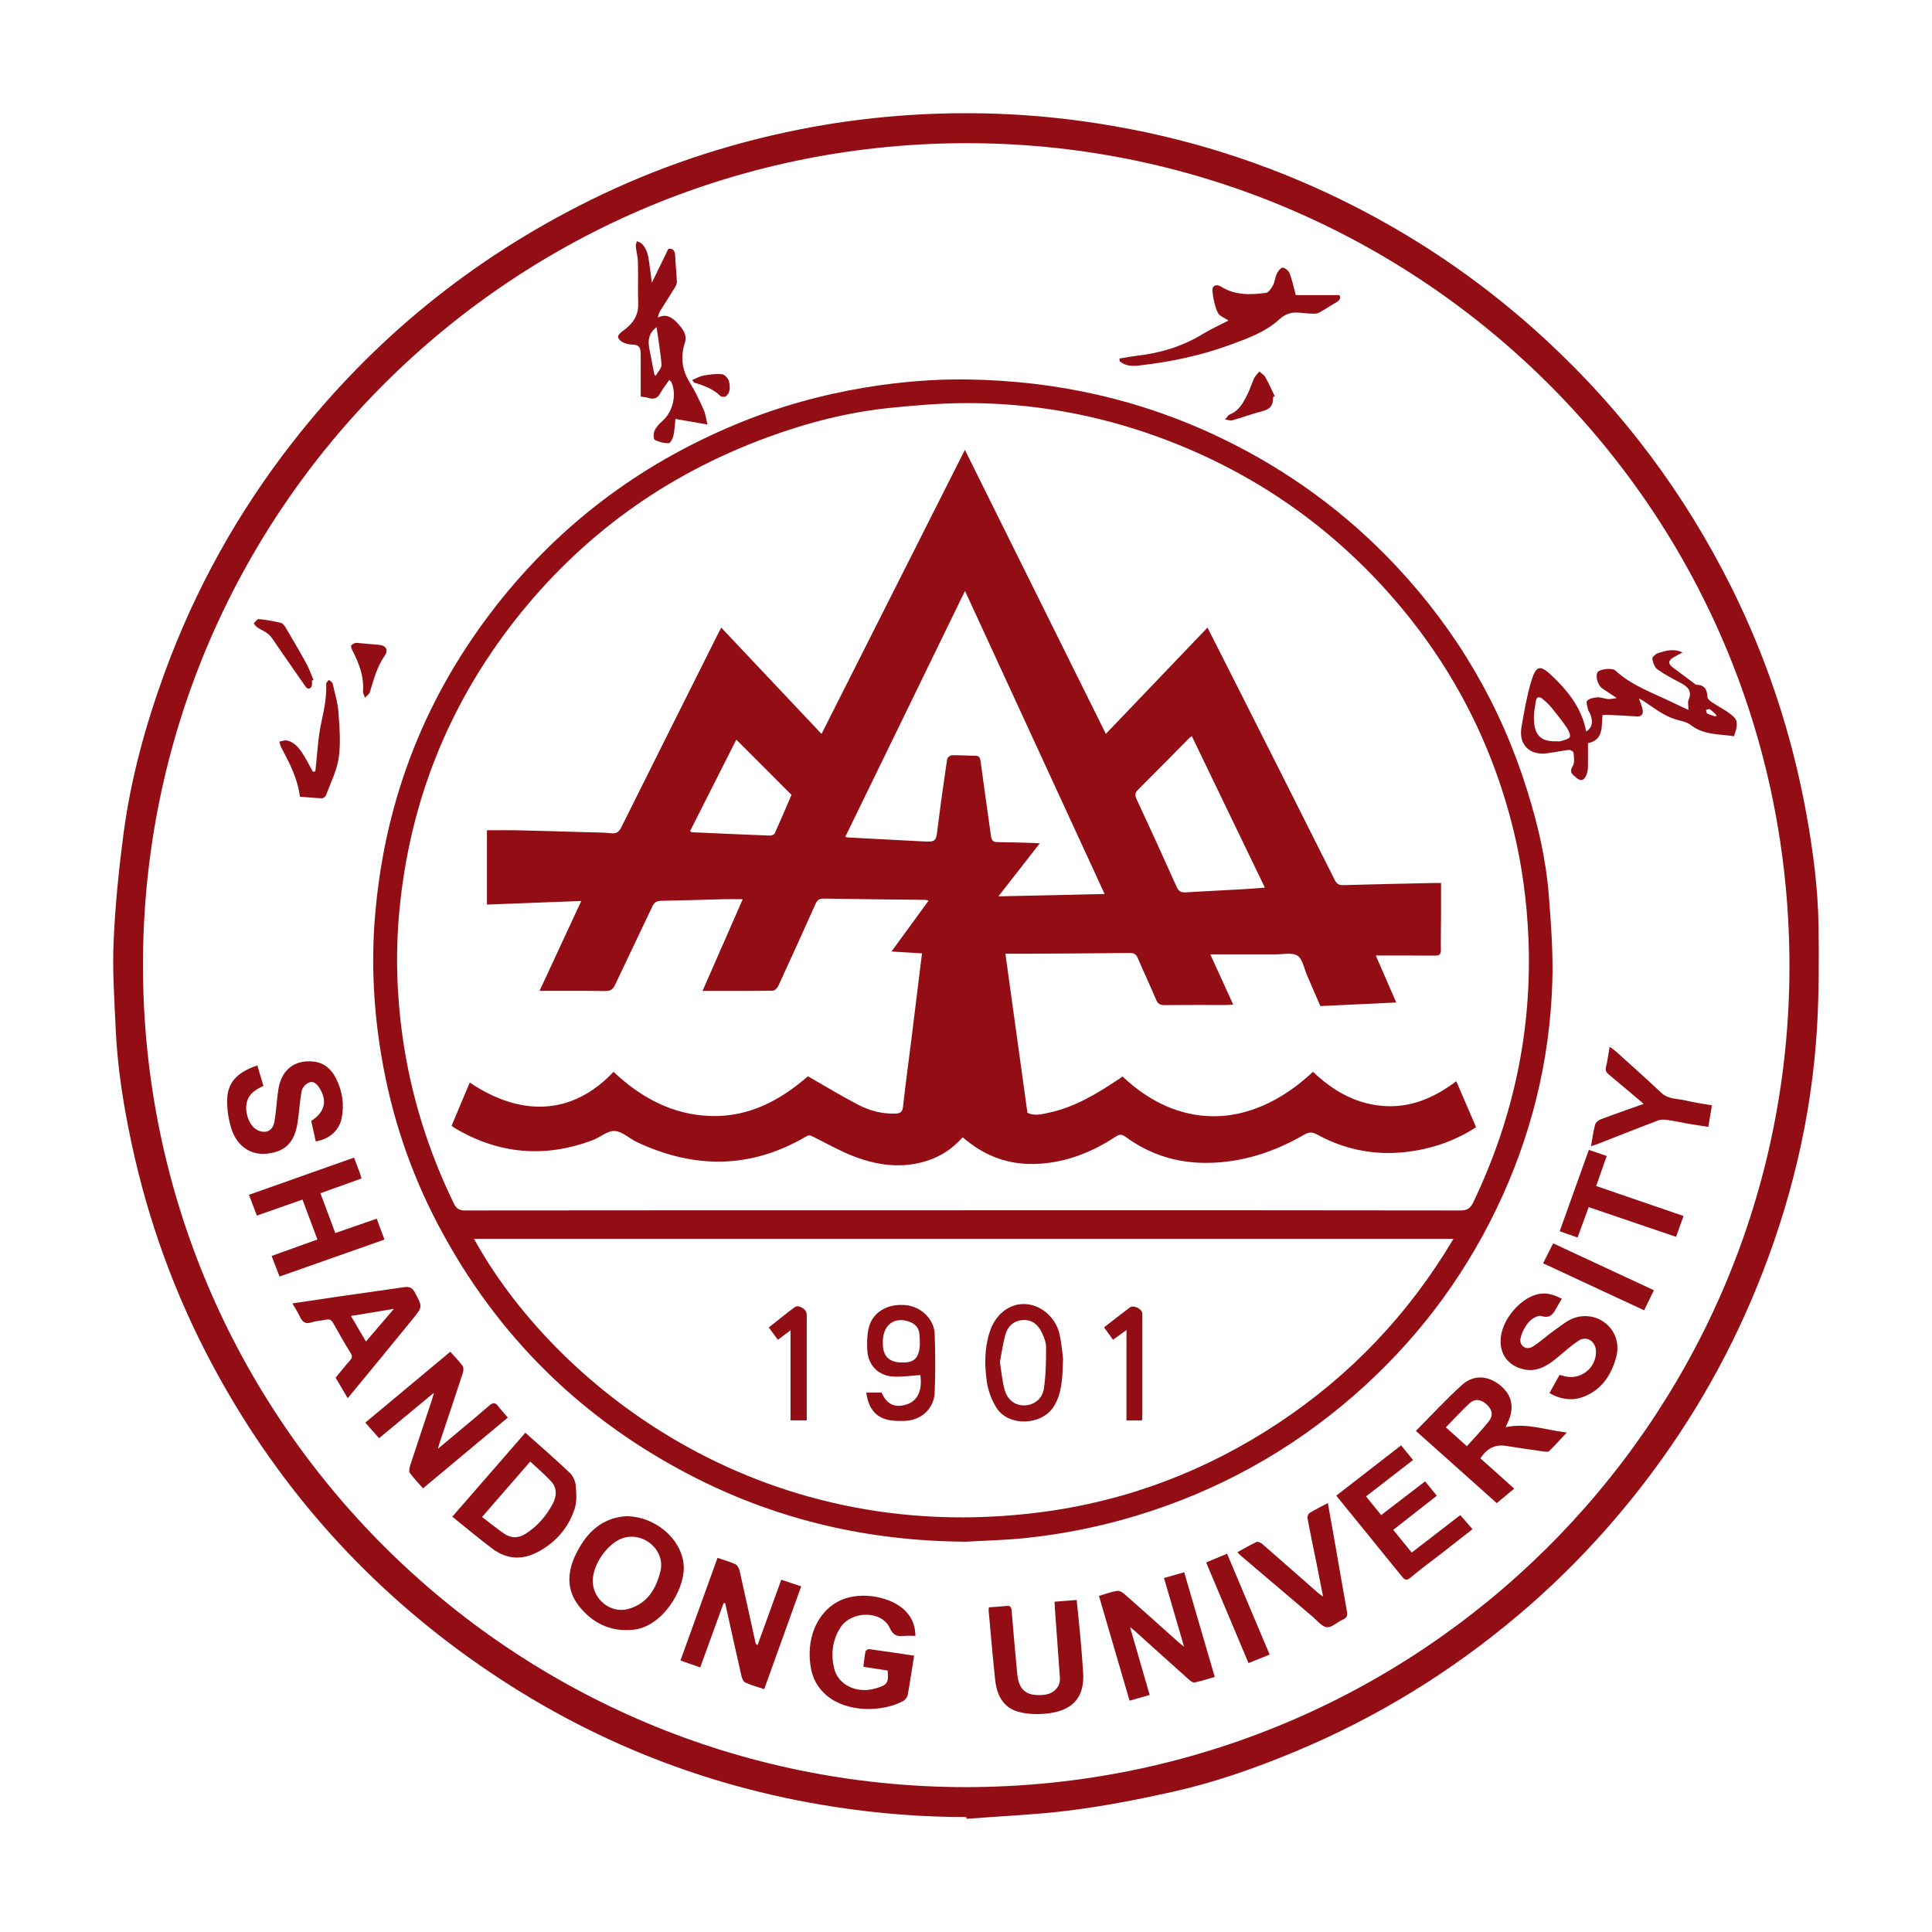 <svg width="256" height="256" viewBox="0 0 256 256" fill="none" xmlns="http://www.w3.org/2000/svg">
<path d="M128.032 240.762C122.175 240.777 116.354 240.309 110.561 239.417C92.817 236.682 76.647 230.054 62.072 219.597C47.684 209.277 36.329 196.244 28.006 180.591C23.141 171.437 19.641 161.772 17.463 151.639C16.378 146.594 15.559 141.492 15.329 136.324C15.149 132.452 14.883 128.559 15.056 124.702C15.264 119.952 15.746 115.202 16.364 110.488C17.334 103.14 19.296 96.03 21.84 89.071C25.872 78.053 31.506 67.92 38.715 58.672C49.423 44.934 62.611 34.232 78.213 26.525C87.053 22.156 96.331 19.054 106.005 17.14C114.586 15.442 123.268 14.772 132.007 15.068C137.246 15.247 142.456 15.809 147.638 16.715C158.849 18.666 169.515 22.243 179.641 27.424C188.883 32.16 197.306 38.061 204.931 45.121C215.101 54.541 223.265 65.459 229.445 77.873C234.167 87.365 237.444 97.347 239.342 107.775C240.24 112.719 240.894 117.707 240.966 122.73C241.031 127.206 241.023 131.697 240.765 136.166C240.06 148.048 237.293 159.476 232.809 170.487C228.748 180.454 223.344 189.644 216.639 198.065C212.046 203.836 206.951 209.119 201.331 213.883C192.326 221.519 182.379 227.629 171.469 232.155C166.281 234.307 160.998 236.164 155.522 237.394C151.059 238.395 146.56 239.273 142.025 239.863C137.397 240.46 132.718 240.633 128.061 241C128.061 240.921 128.047 240.849 128.04 240.77L128.032 240.762ZM128.004 236.804C188.143 236.747 236.244 188.587 237.099 129.646C237.998 67.963 188.394 19.4 128.931 18.975C67.98 18.536 18.908 67.704 18.944 127.947C18.98 188.09 67.8 236.776 128.004 236.804Z" fill="#920E14"/>
<path d="M127.695 204.277C115.226 204.176 103.367 201.491 92.242 195.864C77.286 188.3 65.831 177.102 58.019 162.226C54.325 155.195 51.852 147.747 50.537 139.924C49.531 133.958 49.193 127.941 49.653 121.896C50.796 106.906 55.834 93.354 64.896 81.365C73.52 69.958 84.502 61.588 97.711 56.14C103.209 53.873 108.901 52.29 114.766 51.326C119.243 50.592 123.763 50.21 128.298 50.282C140.049 50.469 151.275 52.952 161.889 58.083C170.665 62.322 178.405 67.964 185.06 75.075C193.087 83.646 198.88 93.541 202.373 104.768C203.781 109.288 204.859 113.893 205.226 118.622C205.521 122.429 205.808 126.257 205.693 130.064C205.37 140.622 202.861 150.69 198.269 160.211C193.684 169.725 187.381 177.944 179.432 184.882C171.002 192.229 161.422 197.533 150.721 200.793C145.856 202.276 140.897 203.276 135.852 203.802C133.142 204.082 130.411 204.14 127.695 204.298V204.277ZM127.616 160.362C149.586 160.362 171.556 160.355 193.526 160.391C194.46 160.391 194.863 160.06 195.236 159.276C200.519 148.207 203.034 136.57 202.524 124.285C202.322 119.507 201.704 114.807 200.583 110.166C197.536 97.607 191.549 86.611 182.746 77.19C174.538 68.41 164.728 61.998 153.438 57.889C145.238 54.91 136.75 53.391 128.025 53.413C124.734 53.42 121.442 53.7 118.165 54.024C112.502 54.586 107.018 55.982 101.686 57.947C88.196 62.905 76.97 71.001 68.116 82.343C59.305 93.642 54.253 106.459 52.916 120.716C52.391 126.301 52.564 131.892 53.354 137.47C54.454 145.163 56.739 152.475 60.132 159.456C60.462 160.139 60.829 160.391 61.612 160.391C83.611 160.362 105.61 160.37 127.608 160.37L127.616 160.362ZM62.812 164.155C73.118 182.917 100.097 205.291 137.965 200.369C149.32 198.893 159.791 194.914 169.357 188.588C178.937 182.248 186.662 174.137 192.591 164.155H62.812Z" fill="#920E14"/>
<path d="M222.949 86.457C222.388 86.759 222.036 86.925 221.698 87.133C221.051 87.522 221.015 87.947 221.597 88.393C222.553 89.127 223.531 89.832 224.494 90.552C224.587 90.617 224.681 90.739 224.781 90.739C225.881 90.739 226.204 91.387 226.247 92.365C226.262 92.603 226.571 92.876 226.815 93.035C227.8 93.704 228.921 94.208 229.762 95.021C230.423 95.654 230.078 96.626 229.762 97.554C227.785 97.252 225.766 97.417 224.041 96.072C223.466 95.625 222.618 95.51 221.892 95.273C220.282 94.755 219.01 93.675 217.616 92.783C217.458 92.682 217.278 92.617 217.17 92.567C217.35 93.092 217.602 93.596 217.673 94.121C217.745 94.639 217.472 94.978 216.847 94.927C215.647 94.841 214.439 94.791 213.239 94.733C212.959 94.719 212.679 94.733 212.348 94.733C212.183 96.266 212.52 98.029 210.415 98.475C210.415 99.548 210.436 100.606 210.408 101.663C210.4 102.023 210.336 102.412 210.185 102.736C209.825 103.499 209.445 103.535 208.798 102.995C208.295 102.577 207.899 102.282 208.402 101.498C208.683 101.059 208.546 100.325 208.503 99.728C208.496 99.584 208.086 99.346 207.885 99.368C206.893 99.483 205.909 99.706 204.917 99.821C202.624 100.095 201.201 98.619 201.604 96.338C201.956 94.344 202.286 92.329 202.861 90.393C203.537 88.098 204.062 88.019 205.743 89.638C207.605 91.423 209.207 93.387 209.94 95.935C210.034 96.259 210.099 96.583 210.185 96.928C210.968 96.431 211.126 95.69 210.717 94.596C210.645 94.409 210.472 94.258 210.436 94.071C210.35 93.653 210.12 93.027 210.307 92.847C210.616 92.545 211.191 92.43 211.665 92.401C212.132 92.373 212.614 92.588 213.095 92.632C213.39 92.66 213.692 92.567 214.231 92.495C213.469 91.984 212.901 91.61 212.334 91.235C211.708 90.825 211.349 89.573 211.701 89.055C211.981 88.645 213.62 88.457 214.051 88.853C216.258 90.876 219.046 91.826 221.662 93.099C222.302 93.416 222.956 93.704 223.725 94.064C223.725 93.459 223.617 93.049 223.746 92.747C224.249 91.567 223.646 90.991 222.704 90.494C221.655 89.94 220.591 89.393 219.628 88.702C219.24 88.421 219.01 87.788 218.938 87.284C218.91 87.061 219.42 86.622 219.758 86.522C220.713 86.241 221.705 85.874 222.963 86.464L222.949 86.457ZM206.261 98.223C206.433 98.223 206.62 98.267 206.771 98.216C207.202 98.065 207.792 97.986 207.993 97.677C208.144 97.446 207.878 96.827 207.648 96.482C207.023 95.561 206.333 94.683 205.628 93.819C205.269 93.38 204.852 92.984 204.414 92.624C203.932 92.221 203.58 92.315 203.494 92.999C203.422 93.596 203.278 94.186 203.257 94.776C203.17 97.144 203.939 98.324 206.254 98.223H206.261ZM227.333 94.934C227.368 94.877 227.412 94.812 227.447 94.755C227.153 94.488 226.887 94.201 226.564 93.977C226.463 93.905 226.226 94.035 226.053 94.071C226.104 94.237 226.111 94.496 226.219 94.553C226.571 94.726 226.952 94.819 227.325 94.942L227.333 94.934Z" fill="#920E14"/>
<path d="M86.371 37.462C87.139 35.886 87.808 34.526 88.555 32.979C88.987 32.9 89.432 33.036 89.468 33.886C89.511 35.03 89.641 36.174 89.691 37.319C89.698 37.578 89.561 37.865 89.425 38.096C88.8 39.125 88.138 40.133 87.506 41.154C87.355 41.399 87.254 41.68 87.168 42.083C88.419 41.406 89.346 42.335 89.863 42.918C90.338 43.457 91.114 44.292 90.754 45.393C90.165 47.221 90.33 48.984 91.387 50.668C92.098 51.806 92.673 53.036 93.227 54.26C93.485 54.828 93.557 55.49 93.751 56.253C92.199 55.987 90.869 55.749 89.497 55.512C89.41 56.325 89.389 57.045 89.231 57.736C89.145 58.11 88.828 58.721 88.613 58.721C87.995 58.736 87.319 58.578 86.773 58.29C86.579 58.189 86.572 57.419 86.73 57.073C86.96 56.577 87.37 56.131 87.793 55.764C89.152 54.569 89.698 52.309 88.972 50.661C88.929 50.568 88.828 50.503 88.685 50.352C88.268 50.956 87.822 51.482 87.506 52.079C87.125 52.806 86.615 52.964 85.889 52.719C85.623 52.633 85.336 52.619 84.897 52.547C84.897 50.798 84.897 49.049 84.897 47.307C84.897 47.164 84.883 47.02 84.89 46.876C84.904 46.17 84.725 45.667 83.855 45.667C83.409 45.667 82.935 45.544 82.525 45.357C82.252 45.235 81.951 44.925 81.893 44.652C81.85 44.465 82.159 44.127 82.382 43.961C83.711 43.04 84.631 41.939 84.567 40.183C84.502 38.377 84.581 36.563 84.531 34.749C84.516 34.044 84.315 33.346 84.243 32.641C84.222 32.418 84.337 32.187 84.387 31.957C84.603 32.065 84.854 32.123 85.019 32.281C85.932 33.145 85.932 34.332 86.112 35.455C86.205 36.045 86.263 36.649 86.363 37.462H86.371ZM86.723 49.682C86.78 49.711 86.845 49.74 86.902 49.769C87.168 49.279 87.678 48.776 87.65 48.315C87.535 46.653 87.226 45.005 86.996 43.357C85.961 44.134 85.846 45.077 86.018 46.07C86.227 47.279 86.486 48.481 86.723 49.69V49.682Z" fill="#920E14"/>
<path d="M199.505 189.112C202.272 188.507 204.787 189.486 207.605 189.817C206.742 190.738 206.031 191.53 205.276 192.278C205.161 192.393 204.852 192.372 204.644 192.343C202.94 192.106 201.244 191.861 199.548 191.587C198.053 191.35 196.997 191.969 196.163 193.235C197.622 194.545 199.088 195.862 200.641 197.251C199.879 197.885 199.139 198.496 198.327 199.173C194.927 196.136 191.312 192.912 187.611 189.601C189.674 187.528 191.607 185.413 193.727 183.506C195.301 182.088 197.256 182.268 198.88 183.642C200.389 184.923 200.698 186.629 199.764 188.522C199.692 188.673 199.627 188.831 199.512 189.112H199.505ZM194.367 191.631C195.366 190.515 196.357 189.486 197.249 188.371C197.895 187.564 197.759 186.809 196.99 186.096C196.235 185.398 195.416 185.298 194.69 185.974C193.626 186.96 192.649 188.039 191.585 189.126C192.52 189.968 193.389 190.745 194.367 191.631Z" fill="#920E14"/>
<path d="M58.033 191.967C60.441 189.944 62.654 188.124 64.825 186.252C65.306 185.835 65.608 185.799 66.003 186.317C66.384 186.814 66.815 187.274 67.29 187.836C63.538 190.966 59.83 194.061 56.049 197.213C55.453 196.529 54.835 195.889 54.317 195.183C54.166 194.975 54.238 194.536 54.332 194.241C55.28 191.333 56.251 188.433 57.221 185.526C57.3 185.288 57.357 185.043 57.508 184.54C54.957 186.648 52.614 188.599 50.228 190.57C49.617 189.88 49.049 189.239 48.403 188.505C52.147 185.382 55.877 182.273 59.664 179.113C60.232 179.754 60.821 180.337 61.303 180.999C61.454 181.208 61.418 181.647 61.325 181.934C60.318 185.007 59.291 188.073 58.263 191.146C58.198 191.333 58.155 191.52 58.033 191.952V191.967Z" fill="#920E14"/>
<path d="M145.611 211.466C146.459 211.214 147.214 210.933 147.997 210.797C148.292 210.746 148.702 210.962 148.953 211.185C151.39 213.323 153.797 215.496 156.219 217.655C156.377 217.799 156.55 217.921 156.895 218.195C155.975 215.057 155.127 212.128 154.236 209.098C155.112 208.846 155.975 208.594 156.909 208.328C158.253 212.934 159.59 217.504 160.962 222.203C160.05 222.462 159.173 222.765 158.267 222.937C158.023 222.981 157.664 222.671 157.419 222.448C155.026 220.311 152.64 218.152 150.254 216.007C150.153 215.913 150.038 215.841 149.737 215.604C150.635 218.72 151.476 221.606 152.338 224.593C151.461 224.845 150.621 225.075 149.672 225.348C148.321 220.714 146.984 216.144 145.619 211.473L145.611 211.466Z" fill="#920E14"/>
<path d="M95.879 212.417C94.851 215.245 93.823 218.073 92.781 220.945C91.876 220.628 91.049 220.333 90.165 220.024C91.811 215.461 93.428 210.977 95.074 206.422C95.915 206.71 96.712 206.933 97.453 207.278C97.711 207.401 97.927 207.804 97.999 208.113C98.717 211.294 99.407 214.475 100.104 217.663C100.126 217.764 100.162 217.857 100.378 217.987C101.412 215.137 102.447 212.287 103.525 209.322C104.402 209.61 105.243 209.891 106.163 210.2C104.517 214.77 102.907 219.254 101.262 223.823C100.399 223.536 99.551 223.305 98.76 222.945C98.502 222.83 98.315 222.391 98.243 222.067C97.51 218.865 96.806 215.655 96.094 212.445L95.879 212.417Z" fill="#920E14"/>
<path d="M121.306 216.764C120.716 216.764 120.228 216.721 119.746 216.771C118.848 216.872 118.337 216.671 117.892 215.706C116.807 213.353 112.76 213.403 111.316 215.721C110.295 217.361 110.087 219.197 110.518 221.032C111.036 223.248 113.472 224.421 115.88 223.759C115.987 223.731 116.102 223.702 116.21 223.666C117.59 223.234 117.762 222.961 117.619 221.356C116.598 221.197 115.556 221.039 114.406 220.859C114.492 220.161 114.55 219.492 114.679 218.83C114.708 218.693 115.017 218.499 115.175 218.52C117.152 218.786 119.128 219.089 121.126 219.384C120.838 221.183 120.594 222.881 120.278 224.573C120.22 224.882 119.954 225.249 119.681 225.393C116.857 226.904 112.193 226.926 109.519 224.645C108.427 223.709 107.744 222.543 107.471 221.154C106.724 217.311 108.175 213.497 111.438 212.022C114.083 210.82 118.208 211.539 120.077 213.569C120.86 214.418 121.277 215.426 121.298 216.757L121.306 216.764Z" fill="#920E14"/>
<path d="M82.906 200.906C87.017 200.892 90.611 204.224 90.603 207.786C90.603 210.859 87.7 215.588 83.87 215.955C80.887 216.242 78.522 215.077 76.733 212.831C75.051 210.715 75.138 208.326 76.295 205.958C77.531 203.432 79.277 201.482 82.216 200.985C82.526 200.935 82.842 200.921 82.899 200.914L82.906 200.906ZM78.544 209.47C78.53 211.888 80.894 213.832 83.216 213.205C85.752 212.522 86.953 210.521 87.513 208.182C88.16 205.462 85.415 203.022 82.698 203.756C80.65 204.31 78.558 207.182 78.544 209.47Z" fill="#920E14"/>
<path d="M59.93 200.97C63.15 197.271 66.312 193.636 69.611 189.844C71.609 191.629 73.592 193.349 75.49 195.148C75.914 195.551 76.23 196.234 76.287 196.817C76.381 197.846 76.453 198.969 76.144 199.926C75.317 202.474 73.621 204.395 71.242 205.655C69.18 206.742 67.139 206.626 65.27 205.23C63.48 203.892 61.777 202.445 59.937 200.97H59.93ZM63.876 201.006C64.903 201.79 65.838 202.553 66.822 203.23C67.728 203.856 68.705 203.834 69.64 203.237C71.17 202.265 72.335 200.927 73.197 199.351C73.743 198.343 73.88 197.22 73.032 196.299C72.191 195.378 71.228 194.572 70.258 193.665C68.102 196.148 66.039 198.523 63.876 201.006Z" fill="#920E14"/>
<path d="M184.614 202.714C185.462 203.757 186.231 204.707 187.058 205.722C189.206 204.067 191.312 202.44 193.497 200.756C194.014 201.353 194.532 201.951 195.114 202.627C193.605 203.808 192.124 204.966 190.644 206.118C189.401 207.082 188.114 208.01 186.914 209.032C186.375 209.493 186.123 209.349 185.757 208.888C183.392 205.967 181.021 203.052 178.649 200.137C178.146 199.518 177.636 198.892 177.061 198.18C179.928 195.956 182.767 193.754 185.656 191.516C186.202 192.185 186.698 192.797 187.237 193.459C185.139 195.078 183.112 196.647 181.006 198.28C181.696 199.137 182.336 199.929 183.011 200.756C184.959 199.259 186.864 197.798 188.833 196.287C189.357 196.928 189.853 197.539 190.385 198.194C188.459 199.705 186.59 201.166 184.621 202.706L184.614 202.714Z" fill="#920E14"/>
<path d="M46.908 153.387C47.181 154.106 47.418 154.718 47.648 155.33C47.734 155.567 47.806 155.819 47.907 156.15C46.103 156.798 44.313 157.446 42.459 158.108C43.127 159.9 43.76 161.598 44.428 163.383C46.275 162.742 48.043 162.131 49.912 161.483C50.257 162.404 50.58 163.275 50.947 164.247C46.297 165.887 41.697 167.507 37.04 169.147C36.688 168.233 36.358 167.384 35.991 166.42C38.011 165.693 40.008 164.973 42.057 164.239C41.388 162.447 40.742 160.713 40.08 158.95C38.046 159.662 36.084 160.353 34.036 161.073C33.691 160.159 33.361 159.288 32.987 158.316C37.644 156.668 42.236 155.042 46.915 153.387H46.908Z" fill="#920E14"/>
<path d="M205.312 184.592C205.765 183.772 206.196 182.995 206.649 182.174C206.864 182.232 207.051 182.275 207.238 182.332C209.409 182.973 211.601 181.231 211.471 178.964C211.399 177.698 210.214 176.956 209.164 177.647C208.072 178.367 207.109 179.295 206.081 180.109C204.881 181.059 203.609 181.793 201.985 181.462C199.807 181.015 198.607 179.353 198.873 177.144C199.153 174.754 201.395 172.12 203.616 171.523C204.809 171.199 205.866 171.523 206.951 172.099C206.692 172.531 206.455 172.912 206.239 173.301C205.808 174.099 205.42 174.747 204.241 174.38C203.796 174.243 202.962 174.733 202.581 175.172C202.064 175.769 201.647 176.561 201.482 177.338C201.273 178.302 202.236 178.964 203.07 178.446C204.112 177.806 205.01 176.935 206.016 176.237C206.922 175.604 207.835 174.812 208.862 174.546C212.161 173.689 215.05 176.546 214.152 179.835C213.469 182.347 212.046 184.434 209.344 185.24C208.079 185.614 206.599 185.355 205.312 184.585V184.592Z" fill="#920E14"/>
<path d="M41.841 151.244C41.64 150.337 41.439 149.423 41.237 148.531C43.048 147.372 43.408 145.846 42.315 144.148C41.985 143.637 41.525 143.176 40.914 143.45C40.519 143.63 40.066 144.105 39.987 144.515C39.721 145.889 39.649 147.3 39.441 148.689C39.045 151.373 37.831 152.597 35.351 152.87C33.238 153.1 31.384 151.884 30.651 149.524C30.263 148.264 30.055 146.882 30.105 145.573C30.198 143.147 31.844 141.917 34.101 141.183C34.367 142.089 34.633 142.975 34.906 143.889C33.713 144.436 32.75 145.105 32.635 146.508C32.527 147.796 33.138 149.221 34.058 149.711C35.121 150.279 36.12 149.898 36.343 148.703C36.602 147.3 36.659 145.861 36.868 144.443C37.256 141.773 39.002 140.384 41.561 140.665C42.969 140.823 43.918 141.686 44.522 142.888C45.37 144.572 45.65 146.371 45.255 148.235C44.924 149.812 43.602 150.963 41.827 151.244H41.841Z" fill="#920E14"/>
<path d="M38.729 172.711C40.971 172.38 43.063 172.056 45.154 171.754C47.9 171.358 50.659 170.991 53.405 170.574C54.123 170.466 54.583 170.516 54.986 171.279C55.956 173.122 56.042 173.114 54.734 174.719C51.895 178.217 49.021 181.686 46.074 185.27C45.514 184.312 44.996 183.442 44.471 182.549C45.111 181.772 45.715 181.009 46.362 180.282C46.656 179.958 46.728 179.728 46.477 179.318C45.664 178.001 44.895 176.655 44.141 175.302C43.904 174.87 43.631 174.77 43.178 174.87C42.567 175.007 41.913 175.007 41.324 175.209C40.476 175.504 40.066 175.18 39.728 174.446C39.469 173.877 39.11 173.352 38.729 172.697V172.711ZM52.19 173.431C50.149 173.769 48.395 174.057 46.505 174.374C47.188 175.54 47.813 176.605 48.489 177.756C49.732 176.303 50.882 174.971 52.19 173.438V173.431Z" fill="#920E14"/>
<path d="M177.47 39.111C177.693 39.413 177.578 39.773 177.039 40.075C176.321 40.486 175.631 40.953 174.905 41.364C174.696 41.486 174.43 41.565 174.193 41.565C173.59 41.565 172.993 41.522 172.389 41.45C171.311 41.328 170.442 41.471 169.536 42.299C167.675 44.005 165.289 44.854 162.953 45.71C159.065 47.135 155.04 47.963 150.937 48.431C150.002 48.538 149.083 48.51 148.35 47.848L148.335 47.502C149.118 47.38 149.902 47.229 150.692 47.135C153.768 46.775 156.672 45.905 159.338 44.278C160.474 43.587 161.695 43.04 162.781 42.472C162.292 42.133 161.573 41.889 161.358 41.421C160.955 40.529 160.74 39.521 160.653 38.542C160.589 37.852 161.171 37.592 161.782 37.974C163.65 39.154 165.706 39.075 167.754 38.809C168.113 38.758 168.48 38.182 168.695 37.772C168.94 37.297 168.961 36.714 169.198 36.232C169.357 35.908 169.752 35.433 169.982 35.462C170.327 35.513 170.758 35.887 170.887 36.225C171.225 37.125 171.419 38.075 171.699 39.104H177.478L177.47 39.111Z" fill="#920E14"/>
<path d="M142.665 211.996C142.83 213.659 143.003 215.249 143.146 216.839C143.29 218.408 143.412 219.984 143.52 221.56C143.772 225.224 141.817 226.778 138.511 227.073C137.332 227.181 136.067 227.131 134.939 226.821C132.891 226.253 132.071 224.561 131.863 222.582C131.532 219.502 131.274 216.415 130.993 213.327C130.986 213.248 131.015 213.162 131.036 212.982C131.82 212.924 132.61 212.874 133.401 212.795C133.847 212.752 134.005 212.939 134.041 213.371C134.263 216.033 134.501 218.689 134.745 221.345C134.795 221.856 134.845 222.381 134.989 222.87C135.327 223.986 136.139 224.54 137.289 224.597C138.453 224.662 139.553 224.518 140.221 223.417C140.401 223.122 140.466 222.705 140.444 222.352C140.257 219.545 140.034 216.746 139.833 213.939C139.79 213.399 139.768 212.86 139.733 212.234C140.71 212.154 141.615 212.082 142.658 212.003L142.665 211.996Z" fill="#920E14"/>
<path d="M163.974 205.673C164.865 205.184 165.67 204.702 166.518 204.313C166.697 204.234 167.093 204.435 167.294 204.615C169.759 206.76 172.21 208.926 174.668 211.085C174.811 211.215 174.977 211.315 175.314 211.553C175.005 209.998 174.747 208.645 174.474 207.292C174.064 205.249 173.626 203.205 173.245 201.146C173.209 200.938 173.36 200.578 173.532 200.47C174.287 200.009 175.077 199.621 175.947 199.16C176.234 200.765 176.507 202.276 176.773 203.795C177.334 207.012 177.887 210.229 178.462 213.438C178.556 213.971 178.541 214.345 177.945 214.597C177.212 214.906 176.5 215.669 175.825 215.612C175.163 215.554 174.545 214.748 173.942 214.23C170.744 211.524 167.553 208.804 164.362 206.091C164.24 205.983 164.132 205.853 163.959 205.666L163.974 205.673Z" fill="#920E14"/>
<path d="M217.796 146.271C216.164 144.889 214.684 143.622 213.182 142.385C212.837 142.097 212.686 141.852 212.801 141.377C213.002 140.549 213.11 139.7 213.289 138.707C213.642 138.966 213.915 139.132 214.145 139.348C216.143 141.154 218.169 142.946 220.124 144.795C221.08 145.702 222.302 145.551 223.416 145.832C224.494 146.098 225.6 146.242 226.837 146.465C226.679 147.393 226.535 148.279 226.362 149.315C225.478 149.178 224.616 149.056 223.768 148.912C222.812 148.746 221.856 148.531 220.9 148.394C220.498 148.336 220.038 148.329 219.671 148.473C216.998 149.488 214.346 150.553 211.68 151.589C211.428 151.69 211.162 151.762 210.817 151.87C210.997 150.855 211.119 149.927 211.356 149.02C211.428 148.739 211.795 148.437 212.089 148.322C213.929 147.624 215.79 146.983 217.803 146.264L217.796 146.271Z" fill="#920E14"/>
<path d="M223.078 161.126C222.747 162.054 222.438 162.903 222.086 163.889C218.205 162.572 214.382 161.269 210.508 159.952C210.012 161.313 209.538 162.615 209.035 163.975C208.223 163.695 207.483 163.436 206.663 163.155C207.964 159.528 209.236 155.98 210.53 152.367C211.335 152.641 212.082 152.893 212.901 153.173C212.434 154.505 211.989 155.764 211.5 157.153C215.366 158.477 219.183 159.787 223.078 161.126Z" fill="#920E14"/>
<path d="M41.784 102.205C42.042 99.967 42.129 97.686 42.624 95.498C42.998 93.857 43.286 92.259 43.228 90.59C43.228 90.424 43.458 90.251 43.58 90.086C43.753 90.244 44.033 90.381 44.076 90.568C44.371 91.849 44.759 93.13 44.852 94.433C44.996 96.426 45.161 98.463 44.881 100.42C44.637 102.119 43.803 103.731 43.199 105.364C43.127 105.552 42.84 105.782 42.66 105.775C41.669 105.739 40.684 105.638 39.742 105.566C39.426 103.098 38.355 101.104 37.299 99.103C37.162 98.844 37.098 98.549 37.004 98.269C37.349 98.211 37.73 98.046 38.046 98.125C39.096 98.376 39.699 99.211 40.238 100.068C40.684 100.78 41.058 101.529 41.46 102.263C41.568 102.241 41.676 102.22 41.791 102.205H41.784Z" fill="#920E14"/>
<path d="M168.235 219.243C167.258 219.631 166.374 219.991 165.433 220.365C163.557 215.903 161.703 211.513 159.82 207.03C160.747 206.641 161.624 206.274 162.594 205.871C164.47 210.311 166.324 214.723 168.235 219.243Z" fill="#920E14"/>
<path d="M204.471 167.384C204.938 166.456 205.348 165.642 205.801 164.75C210.249 166.823 214.641 168.867 219.147 170.961C218.716 171.86 218.313 172.695 217.86 173.624C213.404 171.551 208.992 169.493 204.464 167.391L204.471 167.384Z" fill="#920E14"/>
<path d="M41.331 90.2C41.331 90.431 41.381 90.675 41.316 90.884C41.273 91.035 41.094 91.229 40.95 91.251C40.813 91.273 40.59 91.136 40.497 90.999C39.225 89.178 37.967 87.35 36.703 85.53C36.358 85.04 36.063 84.486 35.632 84.09C35.208 83.702 34.626 83.486 34.137 83.162C33.936 83.025 33.785 82.809 33.612 82.622C33.835 82.413 34.072 82.01 34.273 82.032C35.258 82.126 36.242 82.298 37.213 82.529C37.464 82.586 37.702 82.903 37.845 83.148C38.772 84.716 39.699 86.293 40.576 87.89C40.964 88.596 41.23 89.365 41.546 90.107C41.474 90.135 41.403 90.164 41.331 90.193V90.2Z" fill="#920E14"/>
<path d="M168.695 52.599C168.695 53.822 168.293 54.225 167.121 54.527C165.828 54.858 164.577 55.333 163.291 55.693C163.003 55.772 162.651 55.628 162.328 55.585C162.536 55.355 162.709 55.009 162.967 54.909C164.139 54.448 164.685 53.433 165.21 52.426C165.591 51.692 165.821 50.886 166.173 50.137C166.331 49.799 166.626 49.533 166.863 49.23C167.129 49.468 167.481 49.655 167.646 49.943C168.106 50.771 168.494 51.641 168.911 52.498C168.839 52.534 168.767 52.57 168.695 52.599Z" fill="#920E14"/>
<path d="M47.145 85.172C48.295 85.273 49.236 85.366 50.178 85.438C51.126 85.51 51.522 86.1 50.975 86.877C49.948 88.346 49.531 90.03 49.014 91.692C48.92 91.987 48.582 92.203 48.359 92.455C48.266 92.16 48.079 91.85 48.101 91.562C48.237 89.627 47.583 87.914 46.721 86.244C46.606 86.021 46.455 85.668 46.548 85.532C46.692 85.316 47.037 85.229 47.145 85.172Z" fill="#920E14"/>
<path d="M91.725 50.347C92.292 50.117 92.752 49.843 93.248 49.757C94.053 49.62 94.887 49.498 95.692 49.591C96.037 49.627 96.518 50.167 96.597 50.541C96.734 51.211 96.842 52.01 96.159 52.52C96.015 52.628 95.598 52.6 95.462 52.47C94.477 51.52 93.255 51.081 91.991 50.693C91.948 50.678 91.926 50.606 91.718 50.347H91.725Z" fill="#920E14"/>
<path d="M148.774 142.666C155.802 149.338 165.217 150.194 173.985 142.019C176.565 144.487 179.533 146.229 183.177 146.538C186.864 146.848 190.019 145.48 192.965 143.271C193.849 145.315 194.704 147.308 195.588 149.359C193.511 150.719 191.276 151.648 188.897 152.195C183.874 153.36 179.052 152.814 174.509 150.323C173.884 149.978 173.424 149.992 172.799 150.352C168.796 152.684 164.491 154.073 159.834 154.087C155.917 154.102 152.317 152.972 149.14 150.633C148.63 150.252 148.314 150.295 147.811 150.626C144.541 152.77 140.976 154.145 137.037 154.231C133.688 154.31 130.677 153.238 128.061 151.108C127.91 150.986 127.752 150.863 127.551 150.698C126.279 152.137 124.77 153.173 122.959 153.771C119.609 154.879 116.325 154.454 113.134 153.224C111.302 152.518 109.577 151.533 107.816 150.655C107.478 150.489 107.248 150.338 106.824 150.583C99.494 154.901 91.998 154.901 84.401 151.338C83.395 150.863 82.454 149.913 81.448 149.863C80.492 149.813 79.507 150.712 78.494 151.094C72.169 153.461 66.089 152.929 60.268 149.481C60.146 149.41 60.038 149.316 59.837 149.172C60.635 147.272 61.44 145.365 62.244 143.443C68.842 147.884 75.684 147.956 81.297 142.026C84.933 145.444 89.123 147.733 94.204 147.877C99.3 148.028 103.482 145.732 107.054 142.609C109.34 143.918 111.488 145.228 113.716 146.387C115.218 147.171 116.864 147.603 118.596 147.56C119.2 147.546 119.574 147.416 119.653 146.668C119.99 143.616 120.407 140.579 120.788 137.535C121.227 134.037 121.651 130.533 122.082 127.035C122.103 126.834 122.132 126.639 122.168 126.323C120.846 126.243 119.552 126.164 118.129 126.078C119.789 123.797 121.385 121.609 123.045 119.335C122.815 119.291 122.664 119.234 122.52 119.234C118.072 119.183 113.623 119.147 109.174 119.068C108.549 119.054 108.269 119.284 108.032 119.831C106.422 123.444 104.79 127.042 103.137 130.626C103.008 130.907 102.656 131.274 102.404 131.274C99.364 131.317 96.324 131.303 93.09 131.303C94.894 127.193 96.64 123.199 98.416 119.147C97.546 119.147 96.784 119.133 96.022 119.147C93.212 119.219 90.402 119.313 87.592 119.363C87.003 119.378 86.687 119.572 86.435 120.119C84.804 123.595 83.122 127.042 81.491 130.511C81.21 131.108 80.88 131.331 80.197 131.317C77.358 131.274 74.512 131.295 71.494 131.295C73.348 127.301 75.159 123.408 77.02 119.385C72.751 119.551 68.641 119.702 64.523 119.86V110.015C65.867 110.015 67.117 109.993 68.368 110.015C71.609 110.087 74.85 110.188 78.091 110.281C79.04 110.31 79.989 110.296 80.923 110.404C81.634 110.49 82.001 110.281 82.324 109.626C86.572 101.084 90.855 92.549 95.124 84.02C95.253 83.769 95.39 83.517 95.57 83.164C100.004 87.856 104.388 92.505 108.858 97.248C115.19 84.697 121.471 72.247 127.853 59.609C134.105 72.204 140.279 84.654 146.531 97.241C151.045 92.527 155.486 87.871 159.999 83.157C161.415 85.949 162.788 88.648 164.153 91.361C168.401 99.774 172.641 108.194 176.867 116.614C177.125 117.125 177.42 117.298 177.988 117.284C181.977 117.168 185.965 117.089 189.954 117.003C190.263 117.003 190.572 117.003 190.946 117.003C190.946 118.363 190.946 119.644 190.946 120.932C190.939 122.573 190.903 124.214 190.924 125.848C190.931 126.452 190.744 126.632 190.141 126.625C187.589 126.596 185.031 126.61 182.3 126.61C183.213 128.712 184.082 130.705 185.009 132.836C181.61 132.994 178.333 133.152 174.955 133.311C174.387 132.001 173.805 130.641 173.209 129.28C172.806 128.366 172.634 127.107 171.929 126.639C171.225 126.171 169.996 126.467 168.997 126.459C166.439 126.445 163.887 126.459 161.329 126.459C161.049 126.459 160.775 126.459 160.373 126.459C161.408 128.726 162.385 130.871 163.406 133.116C163.061 133.138 162.817 133.167 162.572 133.167C159.812 133.167 157.06 133.152 154.3 133.181C153.689 133.188 153.395 132.987 153.165 132.418C152.403 130.597 151.555 128.805 150.779 126.992C150.563 126.481 150.304 126.265 149.701 126.272C145.31 126.33 140.918 126.344 136.52 126.373C135.464 126.373 134.407 126.373 133.221 126.373C134.206 133.498 135.176 140.457 136.139 147.452C137.138 147.927 138.13 147.625 139.079 147.416C142.384 146.689 145.238 144.991 148.012 143.141C148.27 142.968 148.529 142.796 148.774 142.63V142.666ZM111.984 110.9C112.236 110.943 112.351 110.965 112.459 110.972C115.693 111.145 118.934 111.318 122.168 111.483C124.065 111.577 124.022 111.569 124.267 109.526C124.633 106.539 125.064 103.559 125.503 100.587C125.531 100.386 125.891 100.076 126.106 100.076C127.141 100.048 128.169 100.134 129.204 100.134C129.736 100.134 129.865 100.393 129.93 100.861C130.375 104.186 130.857 107.503 131.317 110.828C131.389 111.332 131.583 111.577 132.129 111.584C133.674 111.598 135.226 111.649 136.772 111.692C137.066 111.699 137.354 111.721 137.778 111.742C135.909 114.131 134.156 116.377 132.294 118.773C137.081 118.665 141.651 118.565 146.366 118.457C140.185 105.042 134.069 91.757 127.867 78.299C122.506 89.303 117.267 100.076 111.991 110.914L111.984 110.9ZM157.915 97.536C157.721 97.694 157.585 97.795 157.47 97.91C155.249 100.155 153.043 102.415 150.8 104.639C150.362 105.071 150.376 105.395 150.606 105.898C152.403 109.77 154.185 113.649 155.924 117.543C156.19 118.133 156.521 118.277 157.103 118.241C159.654 118.09 162.206 117.967 164.75 117.823C165.648 117.773 166.554 117.694 167.603 117.615C164.355 110.871 161.156 104.25 157.915 97.529V97.536ZM91.444 110.13C91.574 110.216 91.617 110.274 91.66 110.274C95.124 110.432 98.588 110.591 102.052 110.72C102.261 110.727 102.591 110.576 102.663 110.411C103.446 108.676 104.194 106.92 104.877 105.323C102.383 102.825 99.982 100.422 97.567 98.004C95.526 102.041 93.478 106.086 91.437 110.13H91.444Z" fill="#920E14"/>
<path d="M114.801 184.525C115.506 184.525 116.16 184.525 116.814 184.525C117.497 186.065 118.517 186.569 120.048 186.123C121.586 185.669 122.233 184.281 121.952 182.201C120.781 182.28 119.624 182.46 118.474 182.409C116.39 182.323 115.01 180.92 114.916 178.847C114.873 177.883 114.888 176.875 115.111 175.947C115.621 173.853 117.619 172.694 120.048 172.939C122.039 173.14 123.778 174.781 123.85 176.753C123.943 179.336 123.95 181.927 123.85 184.504C123.763 186.699 122.017 188.239 119.811 188.275C119.128 188.289 118.424 188.303 117.762 188.16C115.872 187.764 115.039 186.432 114.787 184.518L114.801 184.525ZM116.986 177.782C116.986 177.897 116.986 178.012 116.986 178.127C117.001 179.624 117.748 180.43 119.2 180.524C120.968 180.639 121.665 180.135 121.859 178.516C121.924 177.955 121.866 177.379 121.83 176.81C121.78 176.012 121.341 175.479 120.616 175.184C118.589 174.364 116.979 175.515 116.979 177.782H116.986Z" fill="#920E14"/>
<path d="M140.861 180.017C140.782 182.579 140.739 184.565 139.653 186.336C138.094 188.876 133.703 189.085 132.071 186.588C131.41 185.566 130.936 184.306 130.763 183.097C130.44 180.881 130.44 178.635 131.151 176.455C131.899 174.166 133.724 172.72 135.787 172.792C137.929 172.864 139.912 174.555 140.415 176.858C140.681 178.081 140.767 179.348 140.861 180.024V180.017ZM132.495 180.506C132.704 181.802 132.797 183.011 133.121 184.155C133.509 185.537 134.544 186.249 135.751 186.221C136.973 186.199 138.115 185.393 138.324 183.982C138.59 182.183 138.611 180.341 138.611 178.52C138.611 177.865 138.331 177.174 138.044 176.563C137.562 175.526 136.736 174.843 135.55 174.915C134.328 174.979 133.523 175.749 133.207 176.887C132.876 178.088 132.718 179.333 132.488 180.506H132.495Z" fill="#920E14"/>
<path d="M146.287 175.885C147.458 174.979 148.572 174.093 149.722 173.237C150.175 172.899 151.231 173.381 151.346 173.957C151.382 174.122 151.368 174.302 151.368 174.475C151.368 178.814 151.368 183.147 151.368 187.486C151.368 187.71 151.339 187.94 151.318 188.221H149.262V176.238C148.579 176.727 148.069 177.102 147.48 177.526C147.077 176.972 146.704 176.454 146.294 175.885H146.287Z" fill="#920E14"/>
<path d="M104.747 188.203V176.271C104.136 176.731 103.648 177.099 103.08 177.53C102.692 177.005 102.311 176.494 101.865 175.897C103.037 174.976 104.158 174.054 105.322 173.191C105.789 172.845 106.824 173.45 106.882 174.054C106.918 174.457 106.896 174.86 106.896 175.263C106.896 179.229 106.896 183.201 106.896 187.167C106.896 187.505 106.896 187.843 106.896 188.203H104.747Z" fill="#920E14"/>
</svg>
